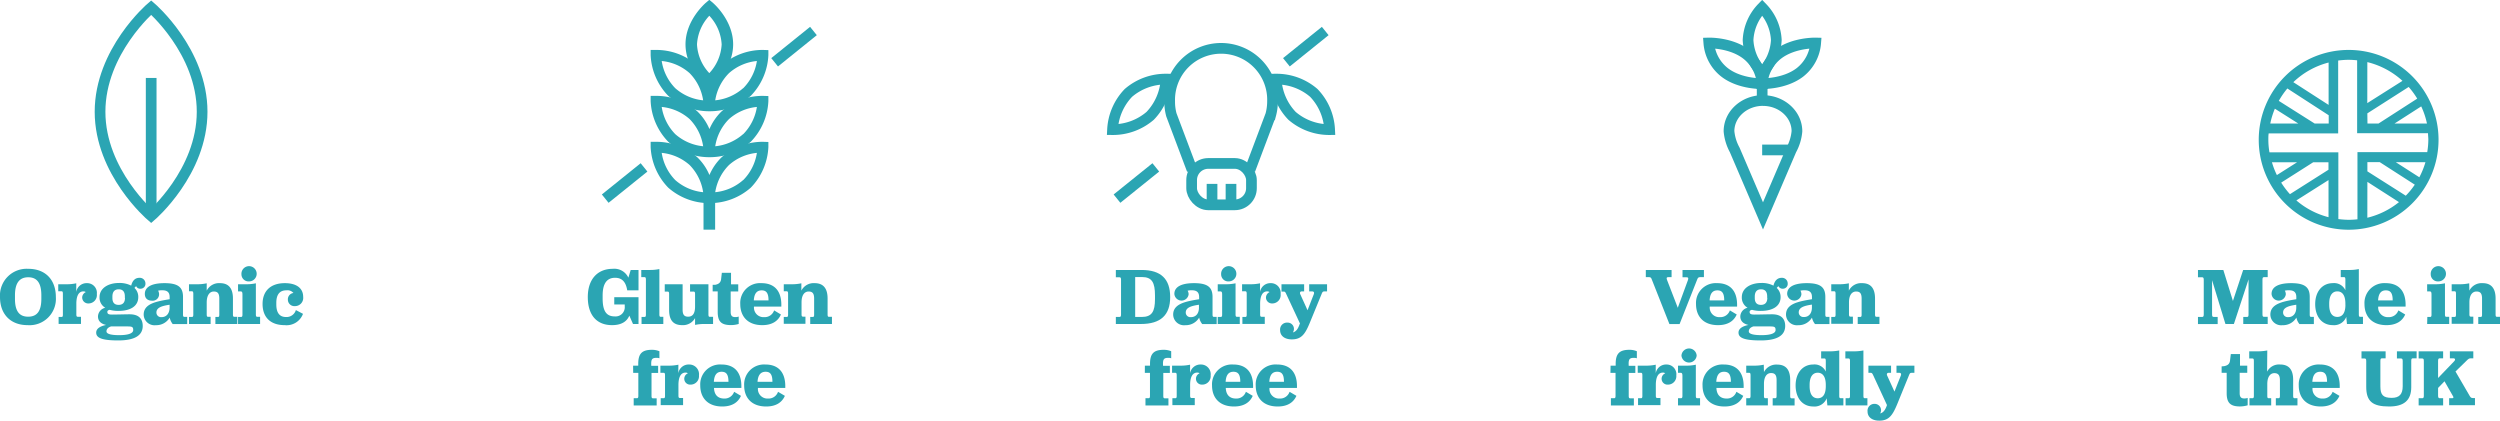 <svg xmlns="http://www.w3.org/2000/svg" viewBox="0 0 544.23 91.59"><path d="M155.68,50h-2.53V43h2.53Z" fill="#2ba5b3"/><line x1="168.63" y1="13.56" x2="177.08" y2="6.75" fill="none" stroke="#2ba5b3" stroke-miterlimit="10" stroke-width="2.33"/><line x1="131.75" y1="43.24" x2="140.2" y2="36.44" fill="none" stroke="#2ba5b3" stroke-miterlimit="10" stroke-width="2.33"/><path d="M154.41,19.35l-.81-.7c-.18-.15-4.37-3.8-4.37-9s4.19-8.82,4.37-9l.81-.69.82.69c.18.16,4.37,3.81,4.37,9s-4.19,8.83-4.37,9Zm0-15.92a9.91,9.91,0,0,0-2.68,6.24,9.87,9.87,0,0,0,2.68,6.25,9.89,9.89,0,0,0,2.69-6.25A9.86,9.86,0,0,0,154.41,3.43Z" fill="#2ba5b3"/><path d="M166.1,10.87a13.52,13.52,0,0,0-9,3.36,11.79,11.79,0,0,0-2.66,3.87,11.6,11.6,0,0,0-2.65-3.87,13.52,13.52,0,0,0-9-3.36l-1.15,0,0,1.14a13.59,13.59,0,0,0,3.83,8.85,13.5,13.5,0,0,0,8.85,3.36h.27a13.5,13.5,0,0,0,8.85-3.36,13.59,13.59,0,0,0,3.83-8.85V10.91ZM147,19.2a10.78,10.78,0,0,1-2.95-5.92,10.69,10.69,0,0,1,6.07,2.64,10.71,10.71,0,0,1,2.95,5.92A10.75,10.75,0,0,1,147,19.2Zm14.77,0a10.75,10.75,0,0,1-6.07,2.64,10.71,10.71,0,0,1,3-5.92,10.69,10.69,0,0,1,6.07-2.64A10.75,10.75,0,0,1,161.8,19.2Z" fill="#2ba5b3"/><path d="M166.1,20.87a13.52,13.52,0,0,0-9,3.36,11.79,11.79,0,0,0-2.66,3.87,11.6,11.6,0,0,0-2.65-3.87,13.52,13.52,0,0,0-9-3.36l-1.15,0,0,1.14a13.59,13.59,0,0,0,3.83,8.85,13.5,13.5,0,0,0,8.85,3.36h.27a13.5,13.5,0,0,0,8.85-3.36,13.59,13.59,0,0,0,3.83-8.85V20.91ZM147,29.2a10.78,10.78,0,0,1-2.95-5.92,10.69,10.69,0,0,1,6.07,2.64,10.71,10.71,0,0,1,2.95,5.92A10.75,10.75,0,0,1,147,29.2Zm14.77,0a10.75,10.75,0,0,1-6.07,2.64,10.71,10.71,0,0,1,3-5.92,10.69,10.69,0,0,1,6.07-2.64A10.78,10.78,0,0,1,161.8,29.2Z" fill="#2ba5b3"/><path d="M166.1,30.87a13.52,13.52,0,0,0-9,3.36,11.79,11.79,0,0,0-2.66,3.87,11.6,11.6,0,0,0-2.65-3.87,13.52,13.52,0,0,0-9-3.36l-1.15,0,0,1.14a13.55,13.55,0,0,0,3.83,8.84,13.47,13.47,0,0,0,8.85,3.37h.27a13.47,13.47,0,0,0,8.85-3.37,13.55,13.55,0,0,0,3.83-8.84V30.91ZM147,39.2a10.78,10.78,0,0,1-2.95-5.92,10.69,10.69,0,0,1,6.07,2.64,10.71,10.71,0,0,1,2.95,5.92A10.75,10.75,0,0,1,147,39.2Zm14.77,0a10.75,10.75,0,0,1-6.07,2.64,10.71,10.71,0,0,1,3-5.92,10.69,10.69,0,0,1,6.07-2.64A10.78,10.78,0,0,1,161.8,39.2Z" fill="#2ba5b3"/><line x1="280.04" y1="13.56" x2="288.49" y2="6.75" fill="none" stroke="#2ba5b3" stroke-miterlimit="10" stroke-width="2.33"/><line x1="243.16" y1="43.24" x2="251.61" y2="36.44" fill="none" stroke="#2ba5b3" stroke-miterlimit="10" stroke-width="2.33"/><path d="M242.19,28.22a12.45,12.45,0,0,1,3.46-8,12.45,12.45,0,0,1,8.19-3,12.45,12.45,0,0,1-3.46,8A12.45,12.45,0,0,1,242.19,28.22Z" fill="none" stroke="#2ba5b3" stroke-miterlimit="10" stroke-width="2.33"/><path d="M289.45,28.22a12.41,12.41,0,0,0-3.45-8,12.45,12.45,0,0,0-8.19-3,12.45,12.45,0,0,0,3.46,8A12.43,12.43,0,0,0,289.45,28.22Z" fill="none" stroke="#2ba5b3" stroke-miterlimit="10" stroke-width="2.33"/><path d="M272.11,37l4.52-12a11.34,11.34,0,0,0,.39-2.94,11.2,11.2,0,1,0-22.39,0A10.92,10.92,0,0,0,255,25l4.52,12" fill="none" stroke="#2ba5b3" stroke-miterlimit="10" stroke-width="2.33"/><rect x="259.41" y="35.58" width="13.02" height="9.01" rx="3.62" fill="none" stroke="#2ba5b3" stroke-miterlimit="10" stroke-width="2.33"/><line x1="263.85" y1="40.03" x2="263.85" y2="44.59" fill="none" stroke="#2ba5b3" stroke-miterlimit="10" stroke-width="2.33"/><line x1="267.98" y1="40.03" x2="267.98" y2="44.59" fill="none" stroke="#2ba5b3" stroke-miterlimit="10" stroke-width="2.33"/><path d="M383.61,15.79a10.89,10.89,0,0,0,3.08-7.07,10.89,10.89,0,0,0-3.08-7.07,10.9,10.9,0,0,0-3.07,7.07A10.9,10.9,0,0,0,383.61,15.79Z" fill="none" stroke="#2ba5b3" stroke-miterlimit="10" stroke-width="2.33"/><path d="M383.61,18.21a8.93,8.93,0,0,0-3.46-6.41C376.77,9.23,372,9.36,372,9.36a9,9,0,0,0,3.46,6.42C378.81,18.35,383.61,18.21,383.61,18.21Z" fill="none" stroke="#2ba5b3" stroke-miterlimit="10" stroke-width="2.33"/><path d="M383.61,18.21a8.93,8.93,0,0,1,3.46-6.41c3.38-2.57,8.19-2.44,8.19-2.44a9,9,0,0,1-3.46,6.42C388.42,18.35,383.61,18.21,383.61,18.21Z" fill="none" stroke="#2ba5b3" stroke-miterlimit="10" stroke-width="2.33"/><path d="M383.79,21.89c4.08,0,7.39,3,7.39,6.69a10.26,10.26,0,0,1-1.24,4.06L383.79,47l-6.16-14.37a10.43,10.43,0,0,1-1.24-4.06c0-3.7,3.31-6.69,7.4-6.69" fill="none" stroke="#2ba5b3" stroke-miterlimit="10" stroke-width="2.33"/><line x1="383.61" y1="17.31" x2="383.61" y2="22.36" fill="none" stroke="#2ba5b3" stroke-miterlimit="10" stroke-width="2.33"/><line x1="389.94" y1="32.64" x2="383.61" y2="32.64" fill="none" stroke="#2ba5b3" stroke-miterlimit="10" stroke-width="2.33"/><path d="M511.28,10.87a19.57,19.57,0,1,0,19.57,19.56A19.56,19.56,0,0,0,511.28,10.87Zm4.07,2.65A17.46,17.46,0,0,1,523,17.6l-7.66,4.85Zm0,11.16,9-5.75a17.8,17.8,0,0,1,1.86,2.54l-8.42,5.42h-2.41Zm11.73-1.52a16.87,16.87,0,0,1,1.25,3.73h-7.06Zm-31-1.2a17.26,17.26,0,0,1,1.86-2.7l9,5.83v1.8h-3.06Zm4.24,4.93h-6.1a17.57,17.57,0,0,1,1-3.23Zm-1.08-9a17.32,17.32,0,0,1,7.68-4.28v9.23Zm-4.67,17.43h5.49l-4.4,2.79A16.82,16.82,0,0,1,494.58,35.31Zm2,4.45,7-4.45h3.32v1.63l-8.39,5.32A18,18,0,0,1,496.6,39.76Zm10.33,7.51a17.31,17.31,0,0,1-7-3.65l7-4.43Zm2.14.42V33.16h-15a16.3,16.3,0,0,1-.24-2.73c0-.47,0-.93.07-1.39h15.13V13.18a18,18,0,0,1,2.21-.16,17.37,17.37,0,0,1,1.92.11V29h15.43c0,.46.07.92.07,1.39a17.43,17.43,0,0,1-.24,2.73H513.2V47.74a17.37,17.37,0,0,1-1.92.11A18,18,0,0,1,509.07,47.69ZM528,35.31a17.46,17.46,0,0,1-1.33,3.28l-5.12-3.28Zm-12.64,4.28L522.24,44a17.47,17.47,0,0,1-6.89,3.4Zm8.34,3-8.34-5.29v-2h2.7l7.62,4.9A16.92,16.92,0,0,1,523.69,42.63Z" fill="#2ba5b3"/><path d="M32.91,47S44,37.5,44,24.33,32.91,1.65,32.91,1.65,21.78,11.16,21.78,24.33,32.91,47,32.91,47Z" fill="none" stroke="#2ba5b3" stroke-miterlimit="10" stroke-width="2.33"/><path d="M137,68.71c-.57,1.38-1.86,2.07-3.76,2.07-3.38,0-5.28-2.23-5.28-6.11s2.11-6.15,5.43-6.15a3.36,3.36,0,0,1,3.4,1.93l.51-1.68H139V63.2h-2.46c-.29-1.85-1.15-2.73-2.64-2.73q-2.71,0-2.71,3.86v.6c0,2.77.79,3.95,2.64,3.95A2,2,0,0,0,136,66.7v-.42h-2.28V64.7H139v5.83H137.8Z" fill="#2ba5b3"/><path d="M139.66,69h.63c.2,0,.32-.07.32-.51V60.91c0-.46-.09-.58-.32-.58h-.69V58.77h1.81a9.72,9.72,0,0,0,2.13-.2v9.89c0,.44.12.51.32.51h.54v1.56h-4.74Z" fill="#2ba5b3"/><path d="M153.44,70.53a9.72,9.72,0,0,0-2.13.2V69.24a3,3,0,0,1-2.81,1.54c-1.86,0-2.84-1-2.84-3.3V64c0-.45-.12-.52-.32-.52h-.63V61.88h3.89v5.55c0,1.13.41,1.51,1.21,1.51,1,0,1.5-.73,1.5-2.2V64c0-.45-.12-.52-.33-.52h-.76V61.88h4v6.51c0,.46.07.58.32.58h.69v1.56Z" fill="#2ba5b3"/><path d="M156.24,67.87V63.44h-1.1V62l.55,0c.69-.14,1.15-.41,1.28-1.15l.17-1.47h2v2.51h1.57v1.56h-1.65v4.43c0,.89.34,1.15,1,1.15a2.09,2.09,0,0,0,.75-.12v1.61a5.75,5.75,0,0,1-1.69.25C157,70.76,156.24,70,156.24,67.87Z" fill="#2ba5b3"/><path d="M164.14,66.74a2.08,2.08,0,0,0,2.21,2.3,2.17,2.17,0,0,0,2.17-1.47l1.48.89c-.56,1.31-1.78,2.32-4.07,2.32-3.15,0-4.78-1.9-4.78-4.59a4.31,4.31,0,0,1,4.6-4.55c2.87,0,4.34,1.73,4.34,4.71v.39Zm0-1.35h3.16c0-1.59-.48-2.18-1.49-2.18S164.19,63.85,164.1,65.39Z" fill="#2ba5b3"/><path d="M174.45,63.27a3,3,0,0,1,2.89-1.63c1.84,0,2.82,1.08,2.82,3.35v3.47c0,.44.12.51.33.51h.62v1.56h-4.73V69h.53c.22,0,.32-.07.32-.51V65c0-1.12-.35-1.54-1.2-1.54s-1.54.71-1.54,2.35v2.61c0,.44.12.51.32.51h.53v1.56h-4.72V69h.62c.2,0,.32-.07.32-.51V64c0-.46-.07-.59-.32-.59h-.62V61.88h1.71a9.42,9.42,0,0,0,2.12-.21Z" fill="#2ba5b3"/><path d="M137.82,79.6h1.12v-.39c0-2.28.87-3.06,3-3.06a4.2,4.2,0,0,1,1.61.31V78a1.65,1.65,0,0,0-.62-.1c-1,0-1.24.31-1.15,1.73h1.49v1.56h-1.44v5c0,.45.12.52.34.52h.78v1.56h-5V86.69h.67c.22,0,.34-.07.34-.52v-5h-1.12Z" fill="#2ba5b3"/><path d="M147.66,81.28A2.28,2.28,0,0,1,150,79.35a2.12,2.12,0,0,1,2.16,2.38,1.83,1.83,0,0,1-1.84,2,1.28,1.28,0,0,1-.57-2.46.77.77,0,0,0-.52-.16c-1,0-1.52.94-1.54,2.62v2.39c0,.45.13.52.34.52h.67v1.56h-4.87V86.69h.62c.21,0,.32-.07.32-.52V81.74c0-.46-.07-.58-.32-.58h-.69V79.6h1.79a9.59,9.59,0,0,0,2.13-.21Z" fill="#2ba5b3"/><path d="M155.43,84.45c.06,1.48.82,2.31,2.22,2.31a2.17,2.17,0,0,0,2.16-1.47l1.49.88c-.57,1.31-1.79,2.32-4.08,2.32-3.15,0-4.78-1.89-4.78-4.58a4.32,4.32,0,0,1,4.61-4.56c2.87,0,4.34,1.74,4.34,4.72v.38Zm0-1.34h3.15c0-1.6-.48-2.18-1.49-2.18S155.49,81.57,155.4,83.11Z" fill="#2ba5b3"/><path d="M165,84.45a2.08,2.08,0,0,0,2.21,2.31,2.16,2.16,0,0,0,2.16-1.47l1.49.88c-.57,1.31-1.79,2.32-4.07,2.32-3.16,0-4.79-1.89-4.79-4.58a4.33,4.33,0,0,1,4.61-4.56c2.87,0,4.34,1.74,4.34,4.72v.38Zm0-1.34h3.15c0-1.6-.47-2.18-1.48-2.18S165,81.57,164.91,83.11Z" fill="#2ba5b3"/><path d="M0,64.67a5.81,5.81,0,0,1,6.16-6.15c3.76,0,6,2.41,6,6.15A5.74,5.74,0,0,1,6,70.78C2.27,70.78,0,68.37,0,64.67Zm9,.39v-.78c0-2.75-1-3.92-2.85-3.92s-2.89,1.17-2.89,3.92v.78c0,2.74,1,3.88,2.87,3.88S9,67.8,9,65.06Z" fill="#2ba5b3"/><path d="M16.6,63.57a2.27,2.27,0,0,1,2.32-1.93A2.11,2.11,0,0,1,21.08,64a1.83,1.83,0,0,1-1.84,2.06,1.31,1.31,0,0,1-1.35-1.26,1.33,1.33,0,0,1,.78-1.21.8.8,0,0,0-.51-.16c-1,0-1.53.94-1.54,2.63v2.39c0,.44.12.51.33.51h.68v1.56H12.76V69h.62c.21,0,.31-.07.31-.51V64c0-.46-.07-.59-.31-.59h-.7V61.88h1.79a9.52,9.52,0,0,0,2.13-.21Z" fill="#2ba5b3"/><path d="M20.94,72.41c0-.82.74-1.37,2.16-1.67-1.17-.26-1.77-.9-1.77-1.86A2,2,0,0,1,22.92,67a2.53,2.53,0,0,1-1.25-2.32c0-1.86,1.77-3.08,4.28-3.08a5.53,5.53,0,0,1,2.61.58c.25-1.06.85-1.7,1.77-1.7a1.23,1.23,0,0,1,1.33,1.21,1.06,1.06,0,0,1-1.08,1.16.94.94,0,0,1-.94-.56,2.72,2.72,0,0,0-.37.39,2.64,2.64,0,0,1,.83,2c0,1.94-1.67,3-4.29,3a7,7,0,0,1-1.93-.23c-.37.07-.51.21-.51.46,0,.42.26.57,1,.57,1.05,0,2.94-.06,3.85-.06,2,0,2.85,1,2.85,2.53,0,2.06-1.72,3.16-5.33,3.16S20.94,73.54,20.94,72.41Zm3.24-1.35c-.67.21-1,.59-1,1.08s.78.82,2.75.82S29,72.58,29,71.84s-.3-.78-1.45-.78Zm3-6.22v-.32c0-1-.44-1.54-1.33-1.54s-1.38.52-1.38,1.58v.32c0,1,.46,1.49,1.35,1.49S27.21,65.87,27.21,64.84Z" fill="#2ba5b3"/><path d="M34.42,63.28a1.54,1.54,0,0,1,.21.82,1.39,1.39,0,0,1-1.5,1.36c-1,0-1.6-.51-1.6-1.48,0-1.63,1.72-2.34,4.26-2.34,2.9,0,4.05.81,4.05,3v3.83c0,.37.07.51.3.51h.61v1.56H37.59a3.49,3.49,0,0,1-.65-1.4,3.37,3.37,0,0,1-3,1.65,2.36,2.36,0,0,1-2.66-2.3c0-2.33,2.6-2.86,5.65-3.35v-.48c0-1-.5-1.47-1.59-1.47A3.32,3.32,0,0,0,34.42,63.28ZM36.92,67v-.66c-1.68.25-2.87.61-2.87,1.7a1,1,0,0,0,1.06,1C36.25,69.06,36.9,68.21,36.92,67Z" fill="#2ba5b3"/><path d="M45,63.27a3,3,0,0,1,2.89-1.63c1.84,0,2.82,1.08,2.82,3.35v3.47c0,.44.12.51.33.51h.62v1.56H46.89V69h.54c.21,0,.31-.07.31-.51V65c0-1.12-.35-1.54-1.2-1.54S45,64.21,45,65.85v2.61c0,.44.12.51.32.51h.53v1.56H41.14V69h.62c.19,0,.32-.07.32-.51V64c0-.46-.08-.59-.32-.59h-.62V61.88h1.7A9.42,9.42,0,0,0,45,61.67Z" fill="#2ba5b3"/><path d="M51.82,69h.64c.21,0,.32-.1.32-.51V64.15c0-.55-.09-.71-.39-.71h-.57V61.88h1.75a9.52,9.52,0,0,0,2.13-.21v6.79c0,.41.11.51.32.51h.6v1.56h-4.8Zm.74-9.3a1.66,1.66,0,1,1,1.67,1.56A1.55,1.55,0,0,1,52.56,59.67Z" fill="#2ba5b3"/><path d="M63.88,63.78a1.71,1.71,0,0,0-1.54-.58c-1.42,0-2.19.88-2.19,2.72v.34c0,1.84.72,2.75,2.1,2.75a2.11,2.11,0,0,0,2.16-1.51l1.55.82a3.81,3.81,0,0,1-4,2.46c-3.07,0-4.8-1.7-4.8-4.61S59,61.64,62,61.64c2.57,0,4,1.11,4,3a1.79,1.79,0,0,1-1.81,2,1.41,1.41,0,0,1-1.52-1.38A1.38,1.38,0,0,1,63.88,63.78Z" fill="#2ba5b3"/><path d="M242.91,69h.76c.28,0,.37-.1.37-.58v-7.5c0-.46-.09-.56-.37-.56h-.76V58.77h5.6c4.27,0,6.23,2,6.23,5.91s-2.07,5.85-6.37,5.85h-5.46Zm5.63,0c2.23,0,2.89-1.19,2.89-3.9v-.79c0-2.78-.64-4-2.83-4h-1.48V69Z" fill="#2ba5b3"/><path d="M258.53,63.28a1.46,1.46,0,0,1,.22.82,1.56,1.56,0,0,1-3.1-.12c0-1.63,1.72-2.34,4.25-2.34,2.9,0,4.06.81,4.06,3v3.83c0,.37.07.51.3.51h.6v1.56h-3.15a3.37,3.37,0,0,1-.66-1.4,3.37,3.37,0,0,1-3,1.65,2.36,2.36,0,0,1-2.66-2.3c0-2.33,2.61-2.86,5.65-3.35v-.48c0-1-.49-1.47-1.59-1.47A3.37,3.37,0,0,0,258.53,63.28ZM261,67v-.66c-1.68.25-2.87.61-2.87,1.7a1,1,0,0,0,1.07,1C260.36,69.06,261,68.21,261,67Z" fill="#2ba5b3"/><path d="M265.09,69h.64c.21,0,.32-.1.32-.51V64.15c0-.55-.09-.71-.39-.71h-.57V61.88h1.75a9.52,9.52,0,0,0,2.13-.21v6.79c0,.41.11.51.32.51h.6v1.56h-4.8Zm.74-9.3a1.66,1.66,0,1,1,1.67,1.56A1.55,1.55,0,0,1,265.83,59.67Z" fill="#2ba5b3"/><path d="M274.3,63.57a2.27,2.27,0,0,1,2.32-1.93A2.11,2.11,0,0,1,278.78,64a1.83,1.83,0,0,1-1.84,2.06,1.31,1.31,0,0,1-1.35-1.26,1.33,1.33,0,0,1,.78-1.21.8.8,0,0,0-.51-.16c-1,0-1.52.94-1.54,2.63v2.39c0,.44.12.51.34.51h.67v1.56h-4.87V69h.62c.21,0,.32-.07.32-.51V64c0-.46-.08-.59-.32-.59h-.69V61.88h1.78a9.45,9.45,0,0,0,2.13-.21Z" fill="#2ba5b3"/><path d="M283,70.44,280,64c-.19-.43-.28-.52-.55-.52h-.48V61.88h4.93v1.56h-.55c-.34,0-.42.31-.3.59l1.59,3.51L286,64.06c.15-.42,0-.62-.36-.62H285V61.88h3.89v1.56h-.56c-.32,0-.43.07-.61.52l-2.6,6.34c-1,2.41-1.79,3.58-3.9,3.58-1.57,0-2.55-.78-2.55-2a1.5,1.5,0,0,1,1.58-1.65,1.37,1.37,0,0,1,1.2,2.13c.69-.16,1.12-.76,1.47-1.79Z" fill="#2ba5b3"/><path d="M249.23,79.6h1.12v-.39c0-2.28.87-3.06,3-3.06a4.2,4.2,0,0,1,1.61.31V78a1.65,1.65,0,0,0-.62-.1c-1,0-1.24.31-1.15,1.73h1.48v1.56h-1.43v5c0,.45.12.52.34.52h.78v1.56h-5V86.69H250c.22,0,.34-.07.34-.52v-5h-1.12Z" fill="#2ba5b3"/><path d="M259.07,81.28a2.28,2.28,0,0,1,2.32-1.93,2.12,2.12,0,0,1,2.16,2.38,1.83,1.83,0,0,1-1.84,2,1.28,1.28,0,0,1-.57-2.46.77.77,0,0,0-.52-.16c-1,0-1.52.94-1.54,2.62v2.39c0,.45.13.52.34.52h.67v1.56h-4.87V86.69h.62c.21,0,.32-.07.32-.52V81.74c0-.46-.07-.58-.32-.58h-.69V79.6h1.79a9.59,9.59,0,0,0,2.13-.21Z" fill="#2ba5b3"/><path d="M266.84,84.45c.06,1.48.82,2.31,2.22,2.31a2.17,2.17,0,0,0,2.16-1.47l1.49.88c-.57,1.31-1.79,2.32-4.08,2.32-3.15,0-4.78-1.89-4.78-4.58a4.32,4.32,0,0,1,4.61-4.56c2.87,0,4.33,1.74,4.33,4.72v.38Zm0-1.34H270c0-1.6-.48-2.18-1.49-2.18S266.9,81.57,266.81,83.11Z" fill="#2ba5b3"/><path d="M276.36,84.45a2.08,2.08,0,0,0,2.21,2.31,2.16,2.16,0,0,0,2.16-1.47l1.49.88c-.57,1.31-1.79,2.32-4.08,2.32-3.15,0-4.78-1.89-4.78-4.58A4.33,4.33,0,0,1,278,79.35c2.87,0,4.34,1.74,4.34,4.72v.38Zm0-1.34h3.15c0-1.6-.47-2.18-1.48-2.18S276.41,81.57,276.32,83.11Z" fill="#2ba5b3"/><path d="M363.22,60.33c-.37,0-.5.1-.34.56L365.24,67l2.23-6.08c.14-.46,0-.56-.35-.56h-.85V58.77h4.66v1.56h-.8c-.39,0-.53.12-.69.58l-3.81,9.64h-2.21l-3.81-9.64c-.15-.46-.29-.58-.62-.58h-.71V58.77h5.61v1.56Z" fill="#2ba5b3"/><path d="M372.2,66.74a2.08,2.08,0,0,0,2.22,2.3,2.17,2.17,0,0,0,2.16-1.47l1.49.89c-.57,1.31-1.79,2.32-4.08,2.32-3.15,0-4.78-1.9-4.78-4.59a4.31,4.31,0,0,1,4.6-4.55c2.87,0,4.34,1.73,4.34,4.71v.39Zm0-1.35h3.15c0-1.59-.48-2.18-1.49-2.18S372.25,63.85,372.17,65.39Z" fill="#2ba5b3"/><path d="M378.46,72.41c0-.82.74-1.37,2.16-1.67-1.17-.26-1.77-.9-1.77-1.86A2,2,0,0,1,380.44,67a2.54,2.54,0,0,1-1.26-2.32c0-1.86,1.77-3.08,4.29-3.08a5.49,5.49,0,0,1,2.6.58c.25-1.06.85-1.7,1.78-1.7a1.23,1.23,0,0,1,1.32,1.21,1.05,1.05,0,0,1-1.08,1.16,1,1,0,0,1-.94-.56,4.59,4.59,0,0,0-.37.39,2.65,2.65,0,0,1,.84,2c0,1.94-1.67,3-4.29,3a7,7,0,0,1-1.93-.23c-.37.07-.52.21-.52.46,0,.42.27.57,1.05.57,1,0,2.94-.06,3.84-.06,2,0,2.85,1,2.85,2.53,0,2.06-1.71,3.16-5.33,3.16S378.46,73.54,378.46,72.41Zm3.24-1.35c-.67.21-1,.59-1,1.08s.78.82,2.75.82,3.08-.38,3.08-1.12-.3-.78-1.45-.78Zm3-6.22v-.32c0-1-.45-1.54-1.33-1.54S382,63.5,382,64.56v.32c0,1,.46,1.49,1.34,1.49S384.73,65.87,384.73,64.84Z" fill="#2ba5b3"/><path d="M391.94,63.28a1.54,1.54,0,0,1,.21.82,1.56,1.56,0,0,1-3.1-.12c0-1.63,1.72-2.34,4.25-2.34,2.91,0,4.06.81,4.06,3v3.83c0,.37.07.51.3.51h.6v1.56h-3.15a3.37,3.37,0,0,1-.66-1.4,3.35,3.35,0,0,1-3,1.65,2.36,2.36,0,0,1-2.65-2.3c0-2.33,2.6-2.86,5.65-3.35v-.48c0-1-.5-1.47-1.6-1.47A3.29,3.29,0,0,0,391.94,63.28Zm2.5,3.69v-.66c-1.69.25-2.87.61-2.87,1.7a1,1,0,0,0,1.06,1C393.76,69.06,394.42,68.21,394.44,67Z" fill="#2ba5b3"/><path d="M402.48,63.27a3,3,0,0,1,2.89-1.63c1.84,0,2.81,1.08,2.81,3.35v3.47c0,.44.13.51.34.51h.62v1.56h-4.73V69h.53c.21,0,.32-.07.32-.51V65c0-1.12-.35-1.54-1.2-1.54s-1.55.71-1.55,2.35v2.61c0,.44.13.51.32.51h.53v1.56h-4.71V69h.62c.2,0,.32-.07.32-.51V64c0-.46-.07-.59-.32-.59h-.62V61.88h1.7a9.52,9.52,0,0,0,2.13-.21Z" fill="#2ba5b3"/><path d="M350.61,79.6h1.11v-.39c0-2.28.87-3.06,3-3.06a4.16,4.16,0,0,1,1.61.31V78a1.65,1.65,0,0,0-.62-.1c-1,0-1.24.31-1.15,1.73H356v1.56h-1.44v5c0,.45.13.52.34.52h.78v1.56h-5V86.69h.68c.21,0,.33-.07.33-.52v-5h-1.11Z" fill="#2ba5b3"/><path d="M360.44,81.28a2.28,2.28,0,0,1,2.32-1.93,2.12,2.12,0,0,1,2.16,2.38,1.83,1.83,0,0,1-1.84,2,1.28,1.28,0,0,1-.57-2.46.74.74,0,0,0-.51-.16c-1,0-1.53.94-1.54,2.62v2.39c0,.45.12.52.33.52h.68v1.56h-4.88V86.69h.62c.22,0,.32-.07.32-.52V81.74c0-.46-.07-.58-.32-.58h-.69V79.6h1.79a9.52,9.52,0,0,0,2.13-.21Z" fill="#2ba5b3"/><path d="M365.29,86.69h.64c.21,0,.32-.11.32-.52v-4.3c0-.55-.09-.71-.39-.71h-.57V79.6h1.76a9.42,9.42,0,0,0,2.12-.21v6.78c0,.41.11.52.32.52h.6v1.56h-4.8Zm.75-9.3a1.66,1.66,0,0,1,3.31,0,1.66,1.66,0,0,1-3.31,0Z" fill="#2ba5b3"/><path d="M373.65,84.45c.06,1.48.82,2.31,2.22,2.31A2.16,2.16,0,0,0,378,85.29l1.49.88c-.57,1.31-1.79,2.32-4.08,2.32-3.15,0-4.78-1.89-4.78-4.58a4.33,4.33,0,0,1,4.61-4.56c2.87,0,4.34,1.74,4.34,4.72v.38Zm0-1.34h3.15c0-1.6-.48-2.18-1.49-2.18S373.71,81.57,373.62,83.11Z" fill="#2ba5b3"/><path d="M384,81a3,3,0,0,1,2.89-1.63c1.85,0,2.82,1.08,2.82,3.35v3.47c0,.45.12.52.34.52h.62v1.56H385.9V86.69h.53c.21,0,.32-.07.32-.52V82.75c0-1.11-.36-1.54-1.21-1.54s-1.54.71-1.54,2.36v2.6c0,.45.12.52.32.52h.53v1.56h-4.71V86.69h.62c.19,0,.32-.07.32-.52V81.74c0-.46-.07-.58-.32-.58h-.62V79.6h1.7a9.42,9.42,0,0,0,2.12-.21Z" fill="#2ba5b3"/><path d="M390.89,83.91c0-2.73,1.56-4.56,3.83-4.56a2.7,2.7,0,0,1,2.74,1.54V78.63c0-.46-.07-.59-.31-.59h-.7V76.48h1.81a10.23,10.23,0,0,0,2.13-.19v9.88c0,.45.12.52.33.52h.57v1.56H397.8c0-.15-.09-.87-.14-1.56a2.84,2.84,0,0,1-2.92,1.8C392.4,88.49,390.89,86.67,390.89,83.91Zm6.57.16v-.29c0-1.81-.7-2.64-1.75-2.64s-1.77.83-1.77,2.64v.29c0,1.8.69,2.63,1.77,2.63S397.46,85.87,397.46,84.07Z" fill="#2ba5b3"/><path d="M401.77,86.69h.64c.19,0,.32-.07.32-.52V78.63c0-.46-.09-.59-.32-.59h-.69V76.48h1.8a10.45,10.45,0,0,0,2.13-.19v9.88c0,.45.12.52.32.52h.55v1.56h-4.75Z" fill="#2ba5b3"/><path d="M410.77,88.16l-3-6.49c-.2-.42-.29-.51-.55-.51h-.48V79.6h4.93v1.56h-.55c-.34,0-.43.3-.31.58l1.6,3.51,1.38-3.47c.16-.43,0-.62-.35-.62h-.59V79.6h3.9v1.56h-.57c-.32,0-.42.07-.6.51L413,88c-1,2.4-1.79,3.57-3.9,3.57-1.58,0-2.55-.78-2.55-2a1.49,1.49,0,0,1,1.57-1.65A1.38,1.38,0,0,1,409.3,90c.69-.16,1.12-.77,1.47-1.79Z" fill="#2ba5b3"/><path d="M478.48,69h.87c.28,0,.39-.1.39-.58v-7.5c0-.46-.11-.56-.39-.56h-.87V58.77H484l2.09,6.75,2.23-6.75h5.34v1.56h-.77c-.28,0-.37.1-.37.56v7.5c0,.48.09.58.37.58h.77v1.56h-5.32V69h.78c.29,0,.37-.1.37-.58V60.82l-3.19,9.71h-1.84L481.55,61v7.41c0,.48.09.58.37.58h.85v1.56h-4.29Z" fill="#2ba5b3"/><path d="M497.39,63.28a1.54,1.54,0,0,1,.21.82,1.56,1.56,0,0,1-3.1-.12c0-1.63,1.72-2.34,4.25-2.34,2.91,0,4.06.81,4.06,3v3.83c0,.37.07.51.3.51h.6v1.56h-3.15a3.37,3.37,0,0,1-.66-1.4,3.35,3.35,0,0,1-3,1.65,2.36,2.36,0,0,1-2.66-2.3c0-2.33,2.61-2.86,5.65-3.35v-.48c0-1-.49-1.47-1.59-1.47A3.24,3.24,0,0,0,497.39,63.28ZM499.88,67v-.66c-1.68.25-2.87.61-2.87,1.7a1,1,0,0,0,1.07,1C499.21,69.06,499.87,68.21,499.88,67Z" fill="#2ba5b3"/><path d="M504,66.19c0-2.73,1.56-4.55,3.83-4.55a2.7,2.7,0,0,1,2.74,1.54V60.91c0-.46-.07-.58-.32-.58h-.69V58.77h1.81a9.44,9.44,0,0,0,2.13-.2v9.89c0,.44.12.51.33.51h.57v1.56h-3.49c0-.14-.09-.87-.14-1.56a2.84,2.84,0,0,1-2.92,1.81C505.52,70.78,504,69,504,66.19Zm6.57.16v-.28c0-1.81-.7-2.64-1.75-2.64s-1.77.83-1.77,2.64v.28c0,1.81.69,2.64,1.77,2.64S510.58,68.16,510.58,66.35Z" fill="#2ba5b3"/><path d="M517.72,66.74a2.09,2.09,0,0,0,2.22,2.3,2.16,2.16,0,0,0,2.16-1.47l1.49.89c-.57,1.31-1.79,2.32-4.08,2.32-3.15,0-4.78-1.9-4.78-4.59a4.31,4.31,0,0,1,4.61-4.55c2.87,0,4.34,1.73,4.34,4.71v.39Zm0-1.35h3.15c0-1.59-.48-2.18-1.49-2.18S517.78,63.85,517.69,65.39Z" fill="#2ba5b3"/><path d="M528.41,69H529c.22,0,.32-.1.32-.51V64.15c0-.55-.09-.71-.39-.71h-.56V61.88h1.75a9.59,9.59,0,0,0,2.13-.21v6.79c0,.41.1.51.31.51h.61v1.56h-4.8Zm.74-9.3a1.66,1.66,0,1,1,1.67,1.56A1.55,1.55,0,0,1,529.15,59.67Z" fill="#2ba5b3"/><path d="M537.56,63.27a3,3,0,0,1,2.89-1.63c1.84,0,2.82,1.08,2.82,3.35v3.47c0,.44.12.51.34.51h.62v1.56H539.5V69H540c.21,0,.32-.07.32-.51V65c0-1.12-.36-1.54-1.21-1.54s-1.54.71-1.54,2.35v2.61c0,.44.12.51.32.51h.53v1.56h-4.71V69h.62c.19,0,.32-.07.32-.51V64c0-.46-.07-.59-.32-.59h-.62V61.88h1.7a9.42,9.42,0,0,0,2.12-.21Z" fill="#2ba5b3"/><path d="M484.73,85.59V81.16h-1.1v-1.4l.55-.05c.69-.14,1.15-.41,1.27-1.15l.18-1.48h2V79.6h1.58v1.56h-1.65v4.43c0,.88.34,1.15,1,1.15a2,2,0,0,0,.74-.12v1.61a6,6,0,0,1-1.68.25C485.52,88.48,484.73,87.68,484.73,85.59Z" fill="#2ba5b3"/><path d="M493.53,80.91a2.92,2.92,0,0,1,2.84-1.56c1.86,0,2.83,1.07,2.83,3.32v3.5c0,.45.13.52.32.52h.62v1.56h-4.71V86.69H496c.19,0,.32-.07.32-.52V82.79c0-1.1-.36-1.56-1.21-1.56s-1.54.74-1.54,2.39v2.55c0,.45.11.52.32.52h.53v1.56h-4.73V86.69h.62c.22,0,.34-.07.34-.52V78.63c0-.46-.07-.59-.34-.59h-.67V76.48h1.81a10.34,10.34,0,0,0,2.12-.19Z" fill="#2ba5b3"/><path d="M503.42,84.45a2.08,2.08,0,0,0,2.21,2.31,2.16,2.16,0,0,0,2.16-1.47l1.49.88c-.57,1.31-1.79,2.32-4.07,2.32-3.16,0-4.79-1.89-4.79-4.58A4.33,4.33,0,0,1,505,79.35c2.87,0,4.34,1.74,4.34,4.72v.38Zm0-1.34h3.16c0-1.6-.48-2.18-1.49-2.18S503.47,81.57,503.38,83.11Z" fill="#2ba5b3"/><path d="M515.11,84.21v-5.6c0-.46-.09-.57-.37-.57h-.66V76.48h5.25V78h-.75c-.28,0-.39.11-.39.57v5.53c0,1.91.62,2.51,2.48,2.51,1.65,0,2.38-.8,2.38-2.53V78.61c0-.46-.11-.57-.39-.57h-.87V76.48h4.29V78h-.78c-.3,0-.39.11-.39.57V84.3c0,2.83-1.58,4.19-4.8,4.19C516.49,88.49,515.11,87.4,515.11,84.21Z" fill="#2ba5b3"/><path d="M526.52,86.69h.76c.28,0,.37-.11.37-.59V78.61c0-.46-.09-.57-.37-.57h-.76V76.48h5.33V78h-.71c-.28,0-.39.11-.39.57v3.72l3.53-3.67c.3-.3.18-.62-.14-.62h-.82V76.48h5.1V78h-.54c-.34,0-.52.11-.87.46l-2.47,2.41,3.1,5.33c.18.3.31.45.66.45h.48v1.56h-5.62V86.69h.69c.27,0,.29-.2.18-.39L532.15,83l-1.4,1.45V86.1c0,.48.11.59.39.59h.71v1.56h-5.33Z" fill="#2ba5b3"/><line x1="32.91" y1="47.01" x2="32.91" y2="16.97" fill="none" stroke="#2ba5b3" stroke-miterlimit="10" stroke-width="2.33"/></svg>